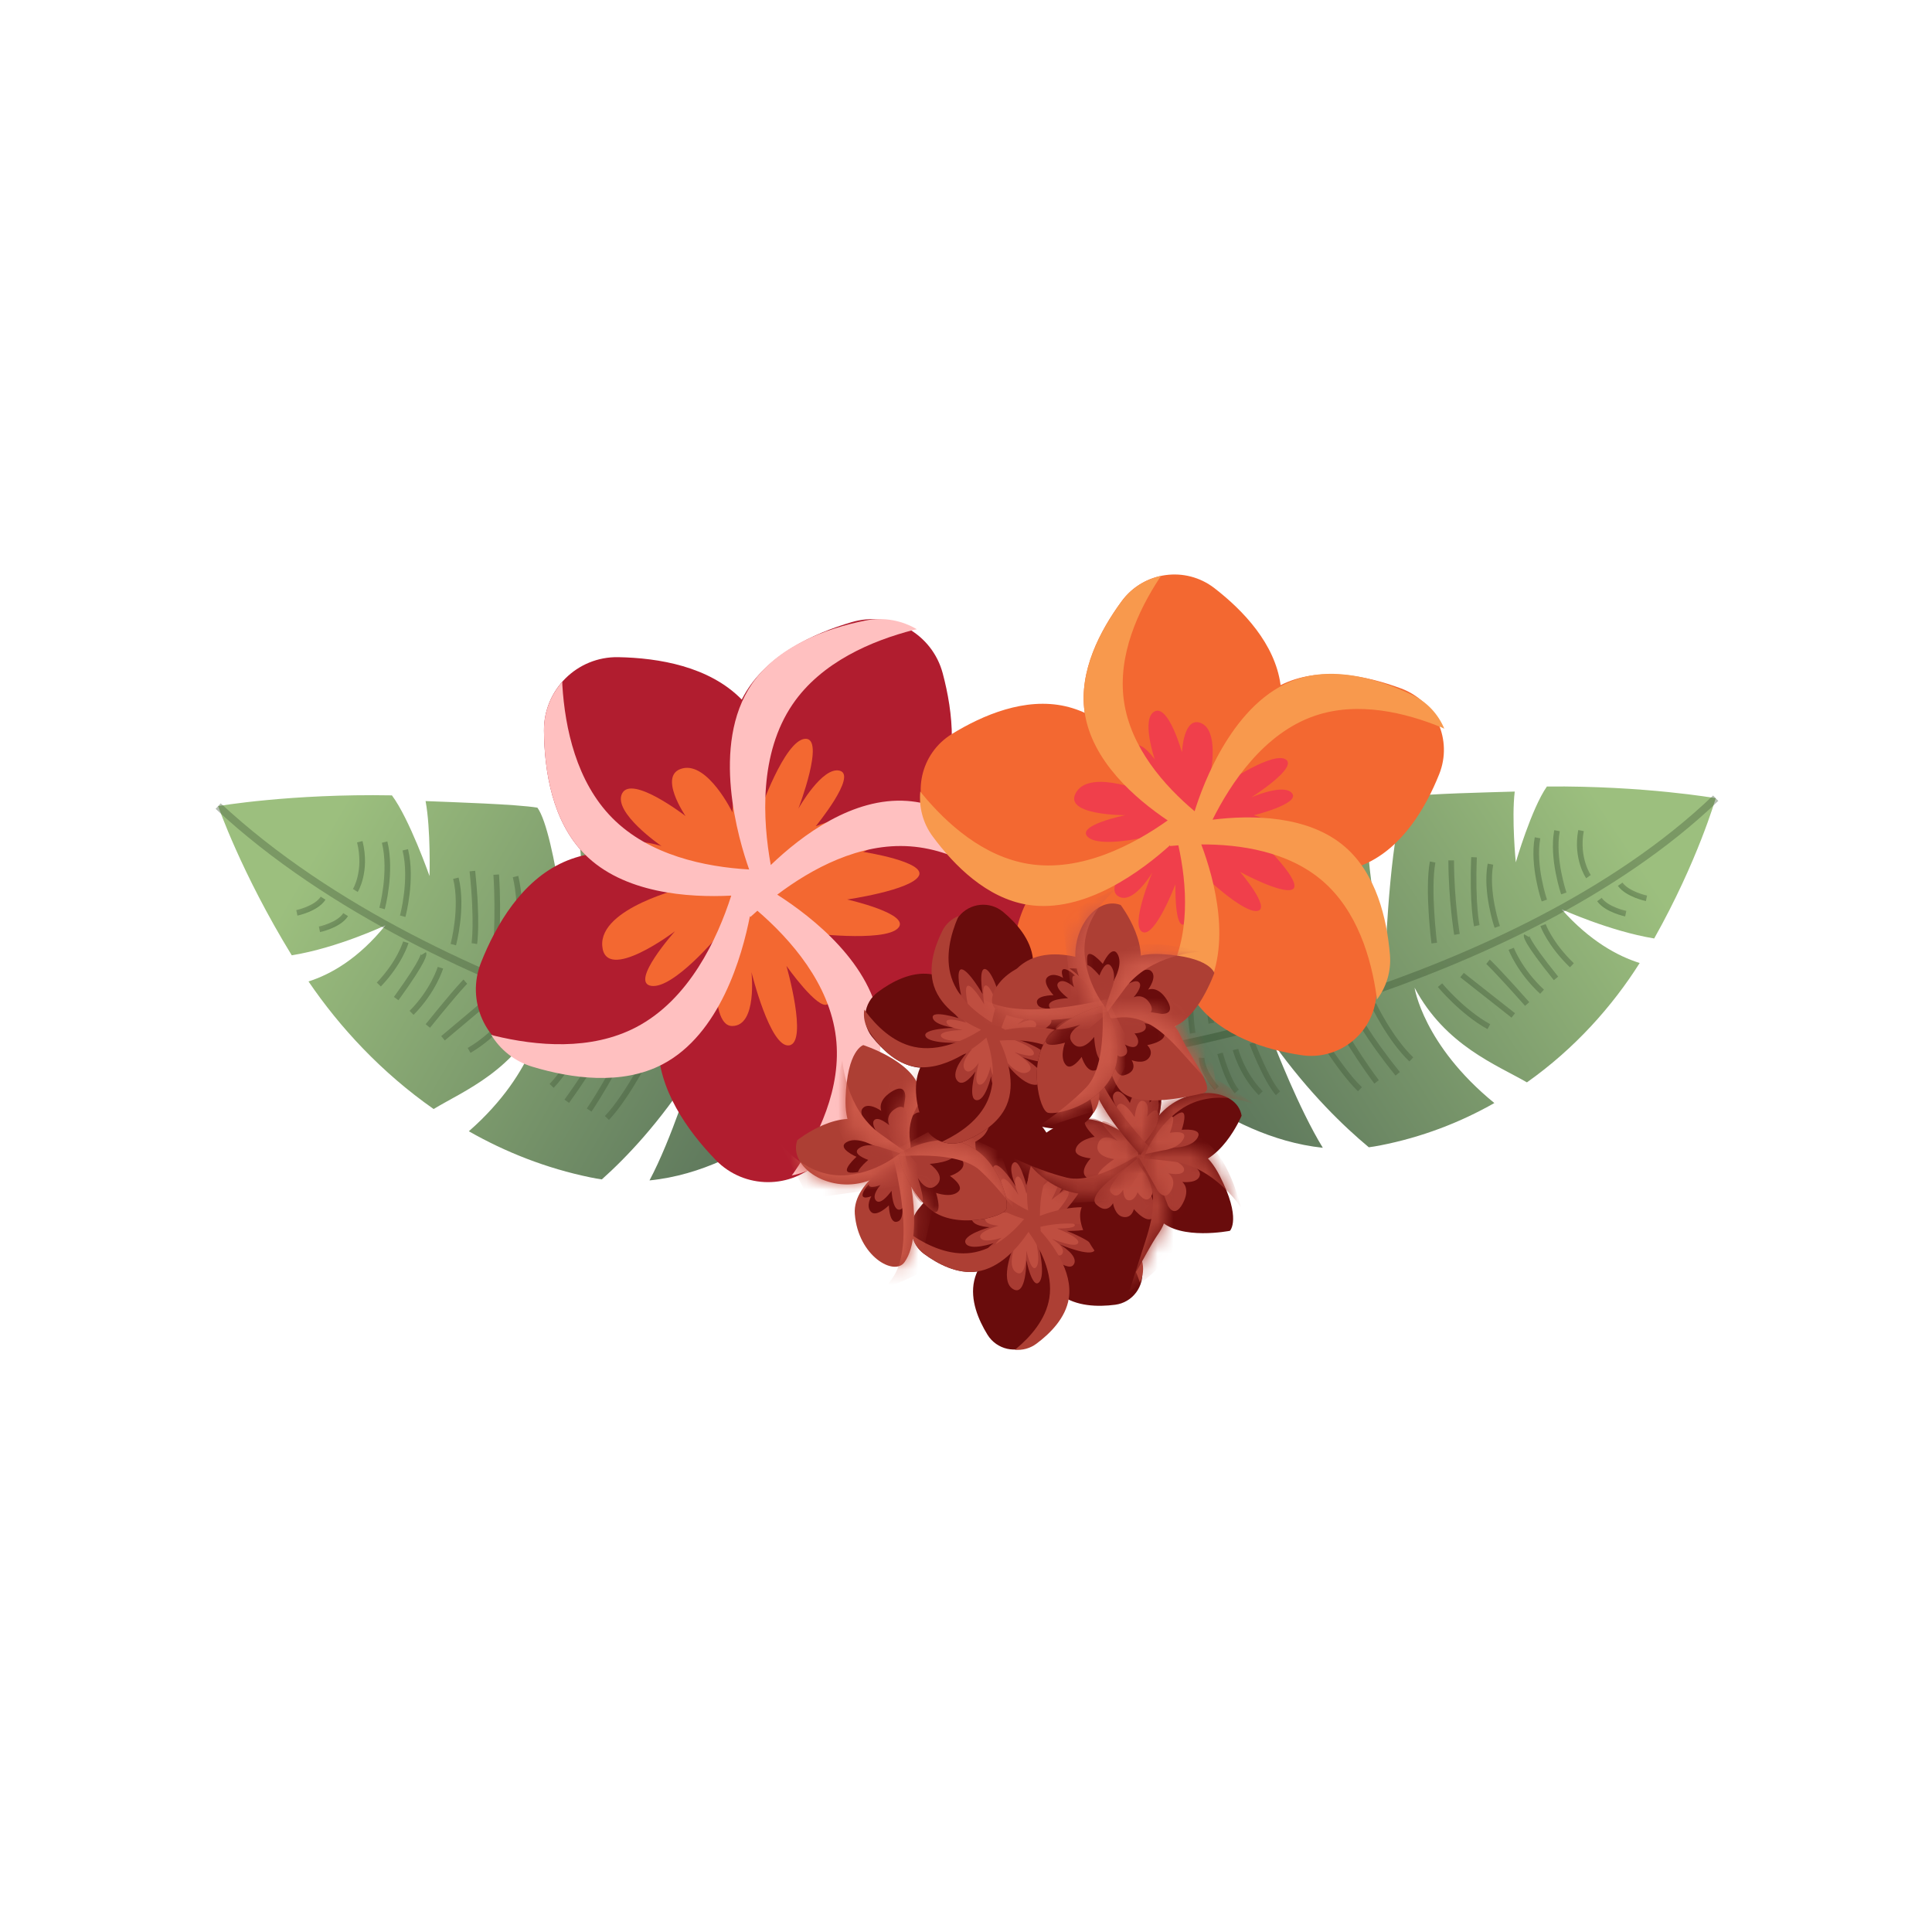 <svg width="121" height="121" viewBox="0 0 121 121" fill="none" xmlns="http://www.w3.org/2000/svg">
<path d="M78.928 62.532C78.984 62.637 79.047 62.733 79.117 62.821C79.154 62.874 79.176 62.902 79.176 62.902C79.154 62.878 79.137 62.847 79.117 62.821C79.073 62.76 79.008 62.664 78.928 62.532C77.883 60.592 79.158 55.996 80.207 52.95C82.003 51.938 84.03 50.986 86.029 50.38C84.944 53.051 86.781 59.54 86.781 59.54C86.781 59.54 87.118 51.361 88.12 49.9C89.377 49.707 93.18 49.627 94.867 49.575C94.662 51.256 94.933 54.007 94.933 54.007C94.933 54.007 95.915 50.639 96.882 49.257C103 49.206 107.453 49.991 107.453 49.991C107.453 49.991 106.332 53.92 103.601 58.776C100.794 58.314 97.803 56.948 97.803 56.948C99.571 58.934 101.308 59.877 102.692 60.313C100.995 63.003 98.635 65.666 95.631 67.788C93.743 66.693 90.512 65.477 88.594 61.858C88.594 61.858 89.128 65.44 93.59 69.083C91.461 70.292 89.064 71.228 86.402 71.744C86.177 71.788 85.952 71.823 85.728 71.853C84.174 70.561 81.994 68.465 79.799 65.417C79.799 65.417 81.34 69.429 82.847 71.885C76.461 71.21 71.486 65.886 71.486 65.886C71.486 65.886 73.222 58.394 74.541 56.969C75.102 56.363 76.467 55.277 78.255 54.127C76.955 58.615 78.33 61.547 78.928 62.532Z" fill="url(#paint0_linear_1036_56157)"/>
<path d="M71.486 65.886C71.486 65.886 94.712 62.192 107.453 49.991" stroke="url(#paint1_linear_1036_56157)" stroke-opacity="0.4" stroke-width="0.469" stroke-miterlimit="10"/>
<path d="M92.493 57.977C92.493 57.977 92.198 56.668 92.319 53.689" stroke="url(#paint2_linear_1036_56157)" stroke-opacity="0.4" stroke-width="0.352" stroke-miterlimit="10"/>
<path d="M91.249 58.52C91.249 58.52 90.893 56.38 90.888 53.885" stroke="url(#paint3_linear_1036_56157)" stroke-opacity="0.4" stroke-width="0.352" stroke-miterlimit="10"/>
<path d="M89.826 59.065C89.826 59.065 89.402 55.744 89.725 53.988" stroke="url(#paint4_linear_1036_56157)" stroke-opacity="0.4" stroke-width="0.352" stroke-miterlimit="10"/>
<path d="M93.773 58.051C93.773 58.051 93.022 55.877 93.346 54.121" stroke="url(#paint5_linear_1036_56157)" stroke-opacity="0.4" stroke-width="0.352" stroke-miterlimit="10"/>
<path d="M96.722 56.401C96.722 56.401 95.972 54.227 96.295 52.471" stroke="url(#paint6_linear_1036_56157)" stroke-opacity="0.4" stroke-width="0.352" stroke-miterlimit="10"/>
<path d="M97.942 55.955C97.942 55.955 97.191 53.781 97.515 52.025" stroke="url(#paint7_linear_1036_56157)" stroke-opacity="0.4" stroke-width="0.352" stroke-miterlimit="10"/>
<path d="M99.486 54.904C99.486 54.904 98.694 53.774 99.018 52.018" stroke="url(#paint8_linear_1036_56157)" stroke-opacity="0.4" stroke-width="0.352" stroke-miterlimit="10"/>
<path d="M101.819 57.222C101.819 57.222 100.627 56.972 100.171 56.339" stroke="url(#paint9_linear_1036_56157)" stroke-opacity="0.4" stroke-width="0.352" stroke-miterlimit="10"/>
<path d="M103.119 56.261C103.119 56.261 101.927 56.011 101.471 55.378" stroke="url(#paint10_linear_1036_56157)" stroke-opacity="0.4" stroke-width="0.352" stroke-miterlimit="10"/>
<path d="M83.636 61.587C83.636 61.587 83.341 60.278 83.462 57.3" stroke="url(#paint11_linear_1036_56157)" stroke-opacity="0.4" stroke-width="0.352" stroke-miterlimit="10"/>
<path d="M82.392 62.13C82.392 62.13 82.036 59.99 82.031 57.495" stroke="url(#paint12_linear_1036_56157)" stroke-opacity="0.4" stroke-width="0.352" stroke-miterlimit="10"/>
<path d="M80.969 62.675C80.969 62.675 80.545 59.354 80.868 57.599" stroke="url(#paint13_linear_1036_56157)" stroke-opacity="0.4" stroke-width="0.352" stroke-miterlimit="10"/>
<path d="M79.802 63.302C79.802 63.302 79.377 59.981 79.701 58.225" stroke="url(#paint14_linear_1036_56157)" stroke-opacity="0.4" stroke-width="0.352" stroke-miterlimit="10"/>
<path d="M77.455 63.874C77.455 63.874 76.518 60.884 76.842 59.128" stroke="url(#paint15_linear_1036_56157)" stroke-opacity="0.4" stroke-width="0.352" stroke-miterlimit="10"/>
<path d="M75.864 64.085C75.864 64.085 75.53 62.016 75.854 60.26" stroke="url(#paint16_linear_1036_56157)" stroke-opacity="0.4" stroke-width="0.352" stroke-miterlimit="10"/>
<path d="M74.698 64.711C74.698 64.711 74.364 62.642 74.688 60.887" stroke="url(#paint17_linear_1036_56157)" stroke-opacity="0.4" stroke-width="0.352" stroke-miterlimit="10"/>
<path d="M73.483 65.041C73.483 65.041 73.197 63.269 73.521 61.513" stroke="url(#paint18_linear_1036_56157)" stroke-opacity="0.4" stroke-width="0.352" stroke-miterlimit="10"/>
<path d="M84.916 61.661C84.916 61.661 84.491 58.34 84.815 56.584" stroke="url(#paint19_linear_1036_56157)" stroke-opacity="0.4" stroke-width="0.352" stroke-miterlimit="10"/>
<path d="M78.42 65.321C78.42 65.321 79.291 67.631 80.039 68.471" stroke="url(#paint20_linear_1036_56157)" stroke-opacity="0.4" stroke-width="0.352" stroke-miterlimit="10"/>
<path d="M77.382 65.729C77.382 65.729 77.744 67.225 78.958 68.467" stroke="url(#paint21_linear_1036_56157)" stroke-opacity="0.4" stroke-width="0.352" stroke-miterlimit="10"/>
<path d="M76.411 65.97C76.411 65.97 76.884 67.711 77.459 68.358" stroke="url(#paint22_linear_1036_56157)" stroke-opacity="0.4" stroke-width="0.352" stroke-miterlimit="10"/>
<path d="M75.258 66.249C75.258 66.249 75.226 67.06 76.205 68.159" stroke="url(#paint23_linear_1036_56157)" stroke-opacity="0.4" stroke-width="0.352" stroke-miterlimit="10"/>
<path d="M84.994 63.568C84.994 63.568 85.568 64.806 87.538 67.251" stroke="url(#paint24_linear_1036_56157)" stroke-opacity="0.4" stroke-width="0.352" stroke-miterlimit="10"/>
<path d="M83.609 63.697C83.609 63.697 84.653 65.662 86.214 67.759" stroke="url(#paint25_linear_1036_56157)" stroke-opacity="0.4" stroke-width="0.352" stroke-miterlimit="10"/>
<path d="M82.072 63.908C82.072 63.908 83.799 66.896 85.172 68.218" stroke="url(#paint26_linear_1036_56157)" stroke-opacity="0.4" stroke-width="0.352" stroke-miterlimit="10"/>
<path d="M86.022 62.905C86.022 62.905 87.017 65.029 88.39 66.351" stroke="url(#paint27_linear_1036_56157)" stroke-opacity="0.4" stroke-width="0.352" stroke-miterlimit="10"/>
<path d="M93.193 60.235C93.193 60.235 93.557 60.528 95.646 62.879" stroke="url(#paint28_linear_1036_56157)" stroke-opacity="0.4" stroke-width="0.352" stroke-miterlimit="10"/>
<path d="M91.567 61.069C91.567 61.069 92.704 61.97 94.776 63.597" stroke="url(#paint29_linear_1036_56157)" stroke-opacity="0.4" stroke-width="0.352" stroke-miterlimit="10"/>
<path d="M90.187 61.7C90.187 61.7 91.575 63.381 93.246 64.299" stroke="url(#paint30_linear_1036_56157)" stroke-opacity="0.4" stroke-width="0.352" stroke-miterlimit="10"/>
<path d="M94.644 59.423C94.644 59.423 95.176 60.817 96.578 62.11" stroke="url(#paint31_linear_1036_56157)" stroke-opacity="0.4" stroke-width="0.352" stroke-miterlimit="10"/>
<path d="M95.611 58.601C95.611 58.601 95.48 58.833 97.452 61.276" stroke="url(#paint32_linear_1036_56157)" stroke-opacity="0.4" stroke-width="0.352" stroke-miterlimit="10"/>
<path d="M96.639 57.937C96.639 57.937 97.072 59.134 98.446 60.455" stroke="url(#paint33_linear_1036_56157)" stroke-opacity="0.4" stroke-width="0.352" stroke-miterlimit="10"/>
<path d="M44.066 64.058C44.016 64.168 43.958 64.27 43.892 64.362C43.857 64.418 43.836 64.447 43.836 64.447C43.856 64.422 43.872 64.39 43.892 64.362C43.932 64.298 43.993 64.197 44.066 64.058C45.009 62.013 43.363 57.131 42.061 53.894C40.131 52.803 37.966 51.775 35.855 51.113C37.167 53.953 35.728 60.809 35.728 60.809C35.728 60.809 34.798 52.141 33.657 50.583C32.343 50.366 28.403 50.242 26.654 50.171C26.985 51.953 26.901 54.866 26.901 54.866C26.901 54.866 25.645 51.287 24.546 49.813C18.213 49.699 13.663 50.485 13.663 50.485C13.663 50.485 15.102 54.658 18.272 59.83C21.143 59.369 24.141 57.952 24.141 57.952C22.453 60.039 20.723 61.02 19.322 61.468C21.27 64.335 23.901 67.18 27.159 69.458C29.034 68.317 32.291 67.061 34.018 63.247C34.018 63.247 33.72 67.036 29.363 70.851C31.652 72.153 34.198 73.168 36.989 73.742C37.225 73.791 37.461 73.83 37.694 73.864C39.21 72.511 41.316 70.313 43.37 67.106C43.37 67.106 42.061 71.34 40.678 73.928C47.236 73.276 52.004 67.686 52.004 67.686C52.004 67.686 49.675 59.732 48.209 58.209C47.586 57.561 46.096 56.396 44.164 55.16C45.829 59.928 44.614 63.02 44.066 64.058Z" fill="url(#paint34_linear_1036_56157)"/>
<path d="M52.004 67.686C52.004 67.686 27.713 63.539 13.663 50.485" stroke="url(#paint35_linear_1036_56157)" stroke-opacity="0.4" stroke-width="0.469" stroke-miterlimit="10"/>
<path d="M29.708 59.096C29.708 59.096 29.919 57.712 29.583 54.555" stroke="url(#paint36_linear_1036_56157)" stroke-opacity="0.4" stroke-width="0.352" stroke-miterlimit="10"/>
<path d="M31.034 59.684C31.034 59.684 31.249 57.42 31.077 54.777" stroke="url(#paint37_linear_1036_56157)" stroke-opacity="0.4" stroke-width="0.352" stroke-miterlimit="10"/>
<path d="M32.544 60.276C32.544 60.276 32.747 56.761 32.287 54.898" stroke="url(#paint38_linear_1036_56157)" stroke-opacity="0.4" stroke-width="0.352" stroke-miterlimit="10"/>
<path d="M28.389 59.161C28.389 59.161 29.011 56.866 28.551 55.002" stroke="url(#paint39_linear_1036_56157)" stroke-opacity="0.4" stroke-width="0.352" stroke-miterlimit="10"/>
<path d="M25.22 57.383C25.22 57.383 25.842 55.087 25.382 53.224" stroke="url(#paint40_linear_1036_56157)" stroke-opacity="0.4" stroke-width="0.352" stroke-miterlimit="10"/>
<path d="M23.927 56.899C23.927 56.899 24.549 54.603 24.088 52.74" stroke="url(#paint41_linear_1036_56157)" stroke-opacity="0.4" stroke-width="0.352" stroke-miterlimit="10"/>
<path d="M22.254 55.77C22.254 55.77 22.993 54.581 22.533 52.717" stroke="url(#paint42_linear_1036_56157)" stroke-opacity="0.4" stroke-width="0.352" stroke-miterlimit="10"/>
<path d="M20.006 58.202C20.006 58.202 21.221 57.95 21.648 57.283" stroke="url(#paint43_linear_1036_56157)" stroke-opacity="0.4" stroke-width="0.352" stroke-miterlimit="10"/>
<path d="M18.592 57.171C18.592 57.171 19.808 56.918 20.235 56.252" stroke="url(#paint44_linear_1036_56157)" stroke-opacity="0.4" stroke-width="0.352" stroke-miterlimit="10"/>
<path d="M39.128 63.01C39.128 63.01 39.34 61.626 39.004 58.469" stroke="url(#paint45_linear_1036_56157)" stroke-opacity="0.4" stroke-width="0.352" stroke-miterlimit="10"/>
<path d="M40.454 63.597C40.454 63.597 40.67 61.334 40.497 58.69" stroke="url(#paint46_linear_1036_56157)" stroke-opacity="0.4" stroke-width="0.352" stroke-miterlimit="10"/>
<path d="M41.965 64.189C41.965 64.189 42.167 60.675 41.708 58.812" stroke="url(#paint47_linear_1036_56157)" stroke-opacity="0.4" stroke-width="0.352" stroke-miterlimit="10"/>
<path d="M43.217 64.865C43.217 64.865 43.419 61.351 42.959 59.488" stroke="url(#paint48_linear_1036_56157)" stroke-opacity="0.4" stroke-width="0.352" stroke-miterlimit="10"/>
<path d="M45.685 65.495C45.685 65.495 46.443 62.337 45.983 60.473" stroke="url(#paint49_linear_1036_56157)" stroke-opacity="0.4" stroke-width="0.352" stroke-miterlimit="10"/>
<path d="M47.346 65.734C47.346 65.734 47.545 63.545 47.085 61.682" stroke="url(#paint50_linear_1036_56157)" stroke-opacity="0.4" stroke-width="0.352" stroke-miterlimit="10"/>
<path d="M48.598 66.409C48.598 66.409 48.796 64.221 48.336 62.358" stroke="url(#paint51_linear_1036_56157)" stroke-opacity="0.4" stroke-width="0.352" stroke-miterlimit="10"/>
<path d="M49.878 66.771C49.878 66.771 50.048 64.896 49.588 63.033" stroke="url(#paint52_linear_1036_56157)" stroke-opacity="0.4" stroke-width="0.352" stroke-miterlimit="10"/>
<path d="M37.809 63.075C37.809 63.075 38.012 59.56 37.552 57.697" stroke="url(#paint53_linear_1036_56157)" stroke-opacity="0.4" stroke-width="0.352" stroke-miterlimit="10"/>
<path d="M44.79 67.018C44.79 67.018 44.053 69.456 43.339 70.339" stroke="url(#paint54_linear_1036_56157)" stroke-opacity="0.4" stroke-width="0.352" stroke-miterlimit="10"/>
<path d="M45.892 67.461C45.892 67.461 45.625 69.042 44.458 70.345" stroke="url(#paint55_linear_1036_56157)" stroke-opacity="0.4" stroke-width="0.352" stroke-miterlimit="10"/>
<path d="M46.915 67.726C46.915 67.726 46.55 69.566 46 70.245" stroke="url(#paint56_linear_1036_56157)" stroke-opacity="0.4" stroke-width="0.352" stroke-miterlimit="10"/>
<path d="M48.127 68.032C48.127 68.032 48.218 68.892 47.284 70.047" stroke="url(#paint57_linear_1036_56157)" stroke-opacity="0.4" stroke-width="0.352" stroke-miterlimit="10"/>
<path d="M37.863 65.095C37.863 65.095 37.358 66.4 35.494 68.97" stroke="url(#paint58_linear_1036_56157)" stroke-opacity="0.4" stroke-width="0.352" stroke-miterlimit="10"/>
<path d="M39.306 65.246C39.306 65.246 38.366 67.316 36.899 69.522" stroke="url(#paint59_linear_1036_56157)" stroke-opacity="0.4" stroke-width="0.352" stroke-miterlimit="10"/>
<path d="M40.911 65.485C40.911 65.485 39.337 68.633 38.01 70.019" stroke="url(#paint60_linear_1036_56157)" stroke-opacity="0.4" stroke-width="0.352" stroke-miterlimit="10"/>
<path d="M36.753 64.382C36.753 64.382 35.875 66.622 34.548 68.009" stroke="url(#paint61_linear_1036_56157)" stroke-opacity="0.4" stroke-width="0.352" stroke-miterlimit="10"/>
<path d="M29.145 61.481C29.145 61.481 28.789 61.788 26.794 64.257" stroke="url(#paint62_linear_1036_56157)" stroke-opacity="0.4" stroke-width="0.352" stroke-miterlimit="10"/>
<path d="M30.886 62.381C30.886 62.381 29.774 63.324 27.745 65.026" stroke="url(#paint63_linear_1036_56157)" stroke-opacity="0.4" stroke-width="0.352" stroke-miterlimit="10"/>
<path d="M32.358 63.063C32.358 63.063 31.042 64.83 29.378 65.786" stroke="url(#paint64_linear_1036_56157)" stroke-opacity="0.4" stroke-width="0.352" stroke-miterlimit="10"/>
<path d="M27.585 60.607C27.585 60.607 27.134 62.078 25.776 63.433" stroke="url(#paint65_linear_1036_56157)" stroke-opacity="0.4" stroke-width="0.352" stroke-miterlimit="10"/>
<path d="M26.526 59.726C26.526 59.726 26.678 59.972 24.812 62.541" stroke="url(#paint66_linear_1036_56157)" stroke-opacity="0.4" stroke-width="0.352" stroke-miterlimit="10"/>
<path d="M25.416 59.012C25.416 59.012 25.053 60.276 23.725 61.661" stroke="url(#paint67_linear_1036_56157)" stroke-opacity="0.4" stroke-width="0.352" stroke-miterlimit="10"/>
<path d="M46.425 43.782C50.326 47.722 48.583 55.773 48.583 55.773C48.583 55.773 40.516 57.434 36.615 53.494C34.596 51.454 34.089 48.313 34.069 45.757C34.049 43.191 36.148 41.113 38.715 41.158C41.27 41.204 44.406 41.742 46.425 43.782Z" fill="#B11D2F"/>
<path d="M58.639 50.299C55.923 55.134 47.703 55.672 47.703 55.672C47.703 55.672 43.887 48.372 46.603 43.538C48.009 41.035 50.89 39.684 53.342 38.963C55.803 38.239 58.378 39.685 59.041 42.165C59.7 44.634 60.045 47.797 58.639 50.299Z" fill="#B11D2F"/>
<path d="M55.056 65.093C49.73 63.551 47.332 55.671 47.332 55.671C47.332 55.671 53.569 50.291 58.895 51.833C61.652 52.631 63.625 55.127 64.886 57.351C66.153 59.582 65.331 62.419 63.068 63.63C60.815 64.834 57.813 65.891 55.056 65.093Z" fill="#B11D2F"/>
<path d="M41.215 65.349C41.233 59.803 48.15 55.331 48.15 55.331C48.15 55.331 55.037 59.848 55.02 65.393C55.01 68.263 53.152 70.846 51.362 72.67C49.564 74.502 46.611 74.492 44.825 72.649C43.047 70.814 41.206 68.218 41.215 65.349Z" fill="#B11D2F"/>
<path d="M35.301 53.991C40.364 51.73 47.283 56.2 47.283 56.2C47.283 56.2 45.993 64.336 40.93 66.596C38.309 67.766 35.191 67.133 32.792 66.249C30.384 65.362 29.18 62.666 30.127 60.281C31.07 57.905 32.681 55.161 35.301 53.991Z" fill="#B11D2F"/>
<path d="M44.986 58.581C44.986 58.581 42.183 61.951 40.791 61.745C39.399 61.538 42.276 58.323 42.276 58.323C42.276 58.323 37.906 61.63 37.719 59.242C37.532 56.852 42.868 55.589 42.868 55.589C42.868 55.589 40.126 55.473 39.438 53.778C38.75 52.082 41.432 52.991 41.432 52.991C41.432 52.991 38.358 50.886 38.961 49.695C39.564 48.504 42.934 51.108 42.934 51.108C42.934 51.108 41.156 48.512 42.75 48.122C44.344 47.732 45.87 50.874 45.87 50.874C45.87 50.874 46.037 47.442 46.834 47.248C47.631 47.052 47.562 50.883 47.562 50.883C47.562 50.883 49.127 46.363 50.421 46.271C51.715 46.178 50.001 50.647 50.001 50.647C50.001 50.647 51.507 47.967 52.6 48.271C53.693 48.576 51.09 51.746 51.09 51.746C51.09 51.746 56.274 49.783 56.766 50.88C57.258 51.976 54.067 53.353 54.067 53.353C54.067 53.353 58.044 53.971 57.542 54.863C57.04 55.757 53.057 56.334 53.057 56.334C53.057 56.334 57.132 57.25 56.232 58.141C55.332 59.032 50.502 58.42 50.502 58.42C50.502 58.42 52.429 62.5 51.83 62.894C51.231 63.29 49.255 60.494 49.255 60.494C49.255 60.494 50.624 65.277 49.429 65.47C48.234 65.663 47.064 60.88 47.064 60.88C47.064 60.88 47.445 64.266 45.853 64.258C44.261 64.25 44.986 58.581 44.986 58.581Z" fill="#F36831"/>
<path d="M49.646 44.102C51.448 41.463 54.601 40.126 57.224 39.451C57.291 39.433 57.357 39.424 57.424 39.41C56.489 38.858 55.356 38.631 54.205 38.863C51.7 39.367 48.712 40.462 47.093 42.832C44.474 46.666 46.267 52.62 46.919 54.455C44.172 54.296 40.674 53.581 38.346 51.229C36.098 48.958 35.385 45.609 35.219 42.906C35.215 42.837 35.218 42.77 35.217 42.702C34.497 43.515 34.06 44.583 34.069 45.757C34.088 48.313 34.595 51.454 36.614 53.494C39.044 55.948 43.092 56.229 45.798 56.092C44.926 58.803 43.164 62.602 39.832 64.339C36.999 65.816 33.589 65.508 30.957 64.867C30.89 64.85 30.827 64.827 30.761 64.808C31.326 65.736 32.217 66.47 33.341 66.808C35.789 67.545 38.939 67.989 41.485 66.662C45.096 64.78 46.483 59.861 46.966 57.379C46.977 57.396 46.986 57.411 46.998 57.428C47.135 57.302 47.282 57.171 47.435 57.038C49.537 58.85 51.952 61.609 52.354 64.966C52.734 68.138 51.24 71.22 49.711 73.454C49.672 73.511 49.628 73.562 49.587 73.617C50.654 73.417 51.656 72.843 52.37 71.911C53.924 69.881 55.452 67.091 55.111 64.241C54.649 60.387 50.892 57.448 48.679 56.031C50.836 54.403 53.829 52.778 57.005 53.007C60.192 53.236 62.934 55.288 64.838 57.214C64.887 57.264 64.928 57.316 64.974 57.367C64.98 56.281 64.607 55.188 63.827 54.31C62.13 52.399 59.681 50.369 56.818 50.162C53.417 49.917 50.227 52.303 48.273 54.177C47.764 51.376 47.529 47.201 49.646 44.102Z" fill="#FFC0C0"/>
<path d="M80.198 42.87C80.885 47.799 75.306 52.65 75.306 52.65C75.306 52.65 68.613 49.508 67.926 44.579C67.571 42.028 68.894 39.497 70.254 37.649C71.62 35.794 74.245 35.428 76.065 36.84C77.879 38.245 79.843 40.318 80.198 42.87Z" fill="#F36831"/>
<path d="M85.476 54.119C80.925 56.134 74.727 52.103 74.727 52.103C74.727 52.103 75.907 44.805 80.458 42.789C82.813 41.746 85.609 42.323 87.76 43.122C89.92 43.925 90.993 46.349 90.136 48.487C89.283 50.617 87.831 53.076 85.476 54.119Z" fill="#F36831"/>
<path d="M74.95 62.829C71.95 58.858 74.46 51.904 74.46 51.904C74.46 51.904 81.836 51.389 84.836 55.359C86.389 57.415 86.465 60.27 86.177 62.546C85.889 64.831 83.774 66.429 81.496 66.083C79.228 65.738 76.503 64.885 74.95 62.829Z" fill="#F36831"/>
<path d="M64.863 55.573C67.855 51.596 75.232 52.099 75.232 52.099C75.232 52.099 77.755 59.048 74.762 63.024C73.213 65.083 70.489 65.941 68.222 66.29C65.945 66.641 63.827 65.047 63.534 62.762C63.242 60.487 63.313 57.632 64.863 55.573Z" fill="#F36831"/>
<path d="M66.715 44.23C71.57 45.326 74.141 52.258 74.141 52.258C74.141 52.258 68.841 57.413 63.986 56.316C61.474 55.749 59.572 53.618 58.323 51.695C57.068 49.763 57.652 47.177 59.615 45.971C61.57 44.77 64.202 43.663 66.715 44.23Z" fill="#F36831"/>
<path d="M71.957 52.391C71.957 52.391 68.841 53.136 68.117 52.406C67.392 51.677 70.483 51.054 70.483 51.054C70.483 51.054 66.478 51.078 67.415 49.597C68.35 48.117 72.026 49.713 72.026 49.713C72.026 49.713 70.472 48.444 70.811 47.151C71.15 45.858 72.322 47.564 72.322 47.564C72.322 47.564 71.444 44.986 72.318 44.553C73.192 44.12 74.025 47.119 74.025 47.119C74.025 47.119 74.121 44.821 75.225 45.29C76.329 45.76 75.847 48.267 75.847 48.267C75.847 48.267 77.447 46.331 77.998 46.565C78.55 46.8 76.834 49.012 76.834 49.012C76.834 49.012 79.727 47.051 80.525 47.563C81.324 48.075 78.364 49.941 78.364 49.941C78.364 49.941 80.418 49.032 80.925 49.688C81.432 50.344 78.52 51.061 78.52 51.061C78.52 51.061 82.414 52.18 82.222 53.038C82.03 53.895 79.559 53.305 79.559 53.305C79.559 53.305 81.618 55.407 80.933 55.709C80.249 56.013 77.665 54.607 77.665 54.607C77.665 54.607 79.649 56.927 78.732 57.054C77.815 57.181 75.256 54.711 75.256 54.711C75.256 54.711 74.598 57.941 74.075 57.911C73.552 57.88 73.618 55.378 73.618 55.378C73.618 55.378 72.327 58.777 71.543 58.367C70.759 57.957 72.167 54.646 72.167 54.646C72.167 54.646 70.909 56.794 69.98 56.093C69.052 55.392 71.957 52.391 71.957 52.391Z" fill="#F03F4B"/>
<path d="M82.343 44.831C85.056 43.902 88.041 44.636 90.29 45.56C90.347 45.584 90.4 45.612 90.456 45.638C90.08 44.739 89.388 43.968 88.436 43.516C86.364 42.531 83.628 41.712 81.19 42.547C77.247 43.895 75.335 49.138 74.818 50.808C72.929 49.218 70.798 46.824 70.388 43.881C69.993 41.041 71.28 38.25 72.614 36.218C72.649 36.166 72.687 36.12 72.723 36.07C71.768 36.267 70.879 36.801 70.254 37.649C68.895 39.497 67.571 42.028 67.927 44.579C68.355 47.65 71.113 50.026 73.132 51.382C71.049 52.863 67.741 54.648 64.412 54.105C61.581 53.644 59.295 51.589 57.748 49.715C57.708 49.667 57.675 49.616 57.638 49.567C57.545 50.538 57.791 51.544 58.418 52.391C59.782 54.236 61.808 56.249 64.351 56.663C67.958 57.251 71.599 54.46 73.28 52.936C73.279 52.953 73.278 52.969 73.277 52.987C73.444 52.971 73.619 52.956 73.8 52.943C74.338 55.375 74.591 58.656 73.076 61.285C71.644 63.77 68.914 65.182 66.614 65.967C66.555 65.987 66.496 66 66.437 66.017C67.312 66.448 68.341 66.573 69.355 66.286C71.563 65.663 74.161 64.478 75.448 62.246C77.187 59.227 76.066 55.095 75.236 52.886C77.662 52.876 80.687 53.316 82.848 55.188C85.015 57.066 85.883 60.014 86.217 62.422C86.225 62.484 86.227 62.544 86.233 62.605C86.821 61.828 87.139 60.841 87.051 59.791C86.858 57.505 86.189 54.729 84.242 53.042C81.928 51.038 78.353 51.039 75.94 51.336C77.081 49.049 79.155 45.921 82.343 44.831Z" fill="#F8994D"/>
<path d="M60.356 73.79C62.703 73.46 65.018 76.115 65.018 76.115C65.018 76.115 63.526 79.305 61.178 79.635C59.963 79.806 58.756 79.177 57.876 78.531C56.991 77.881 56.815 76.631 57.486 75.763C58.155 74.898 59.141 73.961 60.356 73.79Z" fill="#690C0C"/>
<path d="M65.711 71.27C66.674 73.436 64.758 76.39 64.758 76.39C64.758 76.39 61.281 75.833 60.318 73.667C59.819 72.546 60.092 71.213 60.472 70.188C60.853 69.159 62.007 68.646 63.026 69.053C64.04 69.458 65.213 70.148 65.711 71.27Z" fill="#690C0C"/>
<path d="M69.867 76.278C67.977 77.709 64.663 76.518 64.663 76.518C64.663 76.518 64.413 73.005 66.302 71.573C67.281 70.832 68.641 70.794 69.725 70.93C70.814 71.066 71.576 72.073 71.412 73.158C71.25 74.238 70.845 75.537 69.867 76.278Z" fill="#690C0C"/>
<path d="M66.417 81.088C64.521 79.665 64.756 76.151 64.756 76.151C64.756 76.151 68.064 74.944 69.96 76.368C70.942 77.104 71.352 78.401 71.52 79.481C71.689 80.565 70.93 81.575 69.842 81.716C68.758 81.856 67.398 81.824 66.417 81.088Z" fill="#690C0C"/>
<path d="M61.013 80.212C61.532 77.899 64.832 76.67 64.832 76.67C64.832 76.67 67.291 79.191 66.772 81.504C66.503 82.702 65.489 83.609 64.573 84.205C63.654 84.804 62.422 84.527 61.846 83.593C61.273 82.663 60.744 81.41 61.013 80.212Z" fill="#690C0C"/>
<path d="M65.061 78.066C65.061 78.066 65.5 79.888 65.073 80.312C64.647 80.737 64.28 78.929 64.28 78.929C64.28 78.929 64.297 81.272 63.431 80.725C62.563 80.179 63.494 78.027 63.494 78.027C63.494 78.027 62.754 78.937 61.997 78.74C61.24 78.542 62.237 77.855 62.237 77.855C62.237 77.855 60.73 78.371 60.475 77.86C60.221 77.349 61.975 76.859 61.975 76.859C61.975 76.859 60.631 76.805 60.905 76.159C61.178 75.513 62.645 75.793 62.645 75.793C62.645 75.793 61.511 74.859 61.648 74.536C61.785 74.213 63.081 75.215 63.081 75.215C63.081 75.215 61.931 73.524 62.23 73.056C62.529 72.589 63.623 74.319 63.623 74.319C63.623 74.319 63.09 73.118 63.473 72.821C63.856 72.524 64.278 74.227 64.278 74.227C64.278 74.227 64.93 71.948 65.432 72.06C65.933 72.171 65.59 73.617 65.59 73.617C65.59 73.617 66.818 72.411 66.996 72.812C67.174 73.212 66.353 74.725 66.353 74.725C66.353 74.725 67.709 73.562 67.784 74.098C67.86 74.634 66.416 76.134 66.416 76.134C66.416 76.134 68.306 76.516 68.289 76.822C68.271 77.128 66.808 77.091 66.808 77.091C66.808 77.091 68.797 77.844 68.558 78.303C68.318 78.762 66.38 77.941 66.38 77.941C66.38 77.941 67.638 78.675 67.228 79.219C66.819 79.763 65.061 78.066 65.061 78.066Z" fill="#A83B32"/>
<path d="M64.876 77.676C64.876 77.676 65.208 79.054 64.885 79.375C64.562 79.697 64.285 78.329 64.285 78.329C64.285 78.329 64.298 80.102 63.642 79.688C62.987 79.275 63.691 77.647 63.691 77.647C63.691 77.647 63.13 78.335 62.557 78.186C61.985 78.037 62.739 77.517 62.739 77.517C62.739 77.517 61.599 77.907 61.407 77.521C61.215 77.134 62.541 76.763 62.541 76.763C62.541 76.763 61.524 76.723 61.732 76.234C61.938 75.745 63.048 75.957 63.048 75.957C63.048 75.957 62.191 75.25 62.294 75.006C62.398 74.761 63.378 75.52 63.378 75.52C63.378 75.52 62.508 74.24 62.734 73.887C62.96 73.533 63.788 74.841 63.788 74.841C63.788 74.841 63.384 73.933 63.674 73.709C63.964 73.484 64.284 74.772 64.284 74.772C64.284 74.772 64.777 73.048 65.156 73.132C65.536 73.217 65.276 74.311 65.276 74.311C65.276 74.311 66.205 73.399 66.339 73.701C66.474 74.004 65.853 75.149 65.853 75.149C65.853 75.149 66.879 74.269 66.936 74.675C66.993 75.08 65.901 76.215 65.901 76.215C65.901 76.215 67.331 76.504 67.317 76.735C67.304 76.967 66.197 76.939 66.197 76.939C66.197 76.939 67.702 77.508 67.521 77.856C67.34 78.203 65.874 77.582 65.874 77.582C65.874 77.582 66.825 78.137 66.515 78.549C66.205 78.96 64.876 77.676 64.876 77.676Z" fill="#BF4E40"/>
<path d="M61.289 72.768C60.845 71.476 61.193 70.053 61.631 68.982C61.642 68.954 61.656 68.929 61.668 68.903C61.24 69.082 60.873 69.412 60.658 69.866C60.191 70.854 59.803 72.158 60.201 73.318C60.846 75.196 63.345 76.103 64.141 76.349C63.384 77.25 62.245 78.266 60.844 78.463C59.491 78.653 58.161 78.042 57.192 77.407C57.167 77.391 57.145 77.373 57.121 77.356C57.216 77.811 57.471 78.233 57.876 78.531C58.756 79.177 59.963 79.806 61.178 79.635C62.64 79.429 63.771 78.114 64.415 77.151C65.122 78.143 65.974 79.718 65.718 81.303C65.5 82.652 64.522 83.743 63.63 84.481C63.608 84.499 63.584 84.515 63.56 84.533C64.022 84.576 64.502 84.458 64.905 84.16C65.783 83.509 66.74 82.542 66.936 81.331C67.214 79.612 65.882 77.879 65.155 77.08C65.163 77.08 65.171 77.081 65.18 77.081C65.172 77.002 65.164 76.918 65.158 76.832C66.316 76.574 67.879 76.452 69.132 77.172C70.317 77.852 70.992 79.151 71.367 80.247C71.376 80.275 71.382 80.303 71.391 80.331C71.595 79.914 71.654 79.424 71.517 78.941C71.219 77.89 70.653 76.653 69.589 76.041C68.15 75.215 66.182 75.752 65.13 76.148C65.124 74.993 65.332 73.551 66.222 72.521C67.115 71.487 68.519 71.072 69.666 70.912C69.695 70.907 69.724 70.907 69.753 70.904C69.382 70.624 68.912 70.473 68.412 70.516C67.324 70.609 66.001 70.93 65.199 71.859C64.246 72.962 64.249 74.665 64.391 75.814C63.301 75.272 61.81 74.286 61.289 72.768Z" fill="#AD3F34"/>
<path d="M72.593 77.198C74.16 74.928 71.23 72.311 71.23 72.311C71.23 72.311 67.9 74.408 67.666 75.892C67.432 77.376 69.48 79.528 70.133 80.23C70.787 80.932 71.496 78.787 72.593 77.198Z" fill="#690C0C"/>
<path d="M77.761 69.875C77.463 68.101 74.238 67.852 72.537 69.916C70.835 71.98 71.23 72.311 71.23 72.311C71.23 72.311 71.803 72.739 74.101 72.956C76.4 73.174 77.761 69.875 77.761 69.875Z" fill="#690C0C"/>
<path d="M71.428 72.338C71.428 72.338 73.551 69.367 72.365 67.571C70.912 65.371 68.306 65.34 68.182 66.447C67.925 68.757 71.428 72.338 71.428 72.338Z" fill="#AD3F34"/>
<path d="M71.828 72.164C71.828 72.164 70.257 70.426 68.308 70.113C66.359 69.799 64.065 71.935 64.224 72.485C64.383 73.035 66.119 74.918 68.289 74.782C70.459 74.646 71.828 72.164 71.828 72.164Z" fill="#690C0C"/>
<path d="M71.23 72.311C73.102 71.835 74.988 70.908 76.384 73.626C77.779 76.344 77.029 77.085 77.029 77.085C77.029 77.085 73.932 77.698 72.666 76.432C71.4 75.166 71.23 72.311 71.23 72.311Z" fill="#690C0C"/>
<mask id="mask0_1036_56157" style="mask-type:luminance" maskUnits="userSpaceOnUse" x="71" y="71" width="7" height="7">
<path d="M71.23 72.311C73.102 71.835 74.988 70.908 76.384 73.626C77.779 76.344 77.029 77.085 77.029 77.085C77.029 77.085 73.932 77.698 72.666 76.432C71.4 75.166 71.23 72.311 71.23 72.311Z" fill="white"/>
</mask>
<g mask="url(#mask0_1036_56157)">
<path d="M73.784 72.623C73.784 72.623 75.231 73.021 75.147 73.585C75.063 74.148 74.042 74.026 74.042 74.026C74.042 74.026 74.597 74.416 74.067 75.388C73.536 76.361 73.145 75.495 73.145 75.495L72.118 72.826L73.784 72.623Z" fill="#A83B32"/>
<path d="M72.772 72.336C72.772 72.336 74.175 72.813 74.16 73.252C74.144 73.692 73.171 73.481 73.171 73.481C73.171 73.481 73.736 73.853 73.346 74.568C72.956 75.283 72.492 74.55 72.492 74.55L71.23 72.311L72.772 72.336Z" fill="#BF4E40"/>
<path d="M77.707 75.603C77.707 75.603 76.04 73.031 73.386 72.735C70.732 72.439 70.732 72.439 70.732 72.439C70.732 72.439 73.422 70.323 75.197 71.291C76.972 72.26 77.707 75.603 77.707 75.603Z" fill="#AD3F34"/>
</g>
<mask id="mask1_1036_56157" style="mask-type:luminance" maskUnits="userSpaceOnUse" x="67" y="72" width="7" height="9">
<path d="M72.593 77.198C74.16 74.928 71.23 72.311 71.23 72.311C71.23 72.311 67.9 74.408 67.666 75.892C67.432 77.376 69.48 79.528 70.133 80.23C70.787 80.932 71.496 78.787 72.593 77.198Z" fill="white"/>
</mask>
<g mask="url(#mask1_1036_56157)">
<path d="M71.029 72.779C71.029 72.779 72.651 75.396 72.303 76.124C71.954 76.852 71.013 75.726 71.013 75.726C71.013 75.726 70.891 76.305 70.355 76.218C69.82 76.129 69.707 75.354 69.707 75.354C69.707 75.354 69.345 76.108 68.649 75.423C67.953 74.737 71.029 72.779 71.029 72.779Z" fill="#A83B32"/>
<path d="M71.439 72.376C71.439 72.376 72.467 74.185 72.129 74.864C71.79 75.543 71.243 74.669 71.243 74.669C71.243 74.669 71.087 75.191 70.71 75.178C70.333 75.164 70.345 74.498 70.345 74.498C70.345 74.498 69.993 75.202 69.572 74.684C69.15 74.166 71.439 72.376 71.439 72.376Z" fill="#BF4E40"/>
<path d="M71.231 72.311C71.231 72.311 71.018 72.56 71.546 73.234C72.508 74.463 72.307 75.969 71.738 77.722C71.158 79.507 70.719 80.909 70.719 80.909C70.719 80.909 75.78 77.495 74.417 74.832C73.055 72.17 71.231 72.311 71.231 72.311Z" fill="#AD3F34"/>
</g>
<mask id="mask2_1036_56157" style="mask-type:luminance" maskUnits="userSpaceOnUse" x="64" y="70" width="8" height="5">
<path d="M71.828 72.164C71.828 72.164 70.257 70.426 68.308 70.113C66.359 69.799 64.065 71.935 64.224 72.485C64.383 73.035 66.119 74.918 68.289 74.782C70.459 74.646 71.828 72.164 71.828 72.164Z" fill="white"/>
</mask>
<g mask="url(#mask2_1036_56157)">
<path d="M70.461 71.662C70.461 71.662 69.259 70.124 68.457 70.057C67.216 69.953 68.557 71.197 68.557 71.197C68.557 71.197 67.535 71.359 67.37 71.971C67.238 72.456 68.309 72.547 68.309 72.547C68.309 72.547 67.574 73.318 68.025 73.724C68.475 74.129 70.535 72.406 70.535 72.406L70.461 71.662Z" fill="#A83B32"/>
<path d="M71.244 71.853C71.244 71.853 70.011 70.477 69.24 70.249C68.469 70.02 70.013 71.47 70.013 71.47C70.013 71.47 69.018 70.832 68.763 71.652C68.507 72.472 69.785 72.593 69.785 72.593C69.785 72.593 68.357 73.51 68.807 73.916C69.258 74.321 71.318 72.598 71.318 72.598L71.244 71.853Z" fill="#BF4E40"/>
<path d="M72.732 71.354C72.732 71.354 68.957 74.285 66.814 73.756C64.672 73.228 62.502 72.044 62.502 72.044L66.304 75.397L70.284 75.137L72.732 71.354Z" fill="#AD3F34"/>
</g>
<path d="M71.428 72.338C71.428 72.338 73.551 69.367 72.365 67.571C70.912 65.371 68.306 65.34 68.182 66.447C67.925 68.757 71.428 72.338 71.428 72.338Z" fill="#690C0C"/>
<mask id="mask3_1036_56157" style="mask-type:luminance" maskUnits="userSpaceOnUse" x="68" y="65" width="5" height="8">
<path d="M71.428 72.338C71.428 72.338 73.551 69.367 72.365 67.571C70.912 65.371 68.306 65.34 68.182 66.447C67.925 68.757 71.428 72.338 71.428 72.338Z" fill="white"/>
</mask>
<g mask="url(#mask3_1036_56157)">
<path d="M70.953 70.636C70.953 70.636 69.392 69.047 69.757 68.507C70.122 67.967 70.763 69.079 70.763 69.079C70.763 69.079 71.073 68.029 71.552 68.184C72.03 68.339 72.001 69.053 72.001 69.053C72.001 69.053 72.609 68.295 72.569 69.245C72.53 70.195 71.443 71.221 71.443 71.221L70.953 70.636Z" fill="#A83B32"/>
<path d="M71.066 71.182C71.066 71.182 69.648 69.736 69.98 69.245C70.311 68.754 71.06 69.962 71.06 69.962C71.06 69.962 71.176 68.81 71.611 68.951C72.046 69.093 71.84 69.94 71.84 69.94C71.84 69.94 72.573 69.052 72.537 69.916C72.501 70.78 71.513 71.713 71.513 71.713L71.066 71.182Z" fill="#BF4E40"/>
<path d="M73.368 73.237C73.368 73.237 67.819 68.162 68.384 65.015C68.571 63.972 67.084 66.226 67.084 66.226L68.653 71.56L73.368 73.237Z" fill="#AD3F34"/>
</g>
<mask id="mask4_1036_56157" style="mask-type:luminance" maskUnits="userSpaceOnUse" x="71" y="68" width="7" height="5">
<path d="M77.761 69.875C77.463 68.101 74.238 67.852 72.537 69.916C70.835 71.98 71.23 72.311 71.23 72.311C71.23 72.311 71.803 72.739 74.101 72.956C76.4 73.174 77.761 69.875 77.761 69.875Z" fill="white"/>
</mask>
<g mask="url(#mask4_1036_56157)">
<path d="M72.227 71.16C72.227 71.16 73.234 70.014 73.856 69.714C74.479 69.413 74.012 70.758 74.012 70.758C74.012 70.758 75.347 70.623 75.011 71.239C74.675 71.855 73.595 71.874 73.595 71.874L72.003 72.061L72.227 71.16Z" fill="#A83B32"/>
<path d="M71.685 71.455C71.685 71.455 72.644 70.283 73.209 69.951C73.774 69.619 73.274 70.946 73.274 70.946C73.274 70.946 74.451 70.724 74.115 71.341C73.778 71.957 72.832 72.049 72.832 72.049L71.427 72.338L71.685 71.455Z" fill="#BF4E40"/>
<path d="M78.639 69.202C78.639 69.202 76.064 68.001 73.916 69.505C72.208 70.701 71.62 72.571 71.62 72.571L70.132 70.96L75.35 67.024L78.639 69.202Z" fill="#AD3F34"/>
</g>
<path d="M56.668 72.322C56.668 72.322 53.371 73.891 53.537 76.037C53.742 78.665 56.006 79.956 56.651 79.046C57.996 77.152 56.668 72.322 56.668 72.322Z" fill="#AD3F34"/>
<path d="M58.004 67.505C55.533 68.731 56.827 72.44 56.827 72.44C56.827 72.44 60.756 72.221 61.68 71.036C62.604 69.852 61.856 66.975 61.625 66.045C61.393 65.115 59.733 66.647 58.004 67.505Z" fill="#AD3F34"/>
<path d="M49.934 71.406C49.335 73.103 52.035 74.883 54.524 73.902C57.013 72.921 56.827 72.44 56.827 72.44C56.827 72.44 56.533 71.789 54.629 70.484C52.724 69.18 49.934 71.406 49.934 71.406Z" fill="#AD3F34"/>
<path d="M56.233 72.279C56.233 72.279 56.765 74.561 58.318 75.78C59.871 76.998 62.912 76.242 63.039 75.684C63.167 75.126 62.561 72.637 60.597 71.705C58.633 70.772 56.233 72.279 56.233 72.279Z" fill="#690C0C"/>
<path d="M56.827 72.44C54.96 71.95 52.86 71.846 52.957 68.793C53.054 65.74 54.069 65.454 54.069 65.454C54.069 65.454 57.075 66.419 57.569 68.14C58.063 69.861 56.827 72.44 56.827 72.44Z" fill="#AD3F34"/>
<mask id="mask5_1036_56157" style="mask-type:luminance" maskUnits="userSpaceOnUse" x="52" y="65" width="6" height="8">
<path d="M56.827 72.44C54.96 71.95 52.86 71.846 52.957 68.793C53.054 65.74 54.069 65.454 54.069 65.454C54.069 65.454 57.075 66.419 57.569 68.14C58.063 69.861 56.827 72.44 56.827 72.44Z" fill="white"/>
</mask>
<g mask="url(#mask5_1036_56157)">
<path d="M54.745 70.93C54.745 70.93 53.672 69.881 54.018 69.428C54.364 68.976 55.199 69.577 55.199 69.577C55.199 69.577 54.902 68.967 55.837 68.373C56.773 67.78 56.695 68.727 56.695 68.727L56.299 71.56L54.745 70.93Z" fill="#690C0C"/>
<path d="M55.49 71.671C55.49 71.671 54.494 70.573 54.721 70.197C54.948 69.82 55.696 70.476 55.696 70.476C55.696 70.476 55.383 69.877 56.07 69.441C56.758 69.004 56.809 69.87 56.809 69.87L56.827 72.44L55.49 71.671Z" fill="#A83B32"/>
<path d="M52.757 66.421C52.757 66.421 52.969 69.48 55.147 71.025C57.324 72.57 57.324 72.57 57.324 72.57C57.324 72.57 53.946 73.117 52.863 71.409C51.78 69.702 52.757 66.421 52.757 66.421Z" fill="#CB5848"/>
</g>
<mask id="mask6_1036_56157" style="mask-type:luminance" maskUnits="userSpaceOnUse" x="56" y="65" width="7" height="8">
<path d="M58.004 67.505C55.533 68.731 56.827 72.44 56.827 72.44C56.827 72.44 60.756 72.221 61.68 71.036C62.604 69.852 61.856 66.975 61.625 66.045C61.393 65.115 59.733 66.647 58.004 67.505Z" fill="white"/>
</mask>
<g mask="url(#mask6_1036_56157)">
<path d="M57.231 72.129C57.231 72.129 57.08 69.053 57.738 68.586C58.395 68.118 58.674 69.559 58.674 69.559C58.674 69.559 59.061 69.111 59.486 69.448C59.912 69.785 59.635 70.517 59.635 70.517C59.635 70.517 60.317 70.033 60.593 70.97C60.87 71.907 57.231 72.129 57.231 72.129Z" fill="#A83B32"/>
<path d="M56.676 72.282C56.676 72.282 56.653 70.202 57.279 69.772C57.904 69.342 57.958 70.371 57.958 70.371C57.958 70.371 58.349 69.99 58.671 70.185C58.994 70.379 58.662 70.956 58.662 70.956C58.662 70.956 59.311 70.511 59.428 71.168C59.546 71.825 56.676 72.282 56.676 72.282Z" fill="#690C0C"/>
<path d="M56.827 72.44C56.827 72.44 57.134 72.326 56.999 71.48C56.753 69.939 57.659 68.719 59.006 67.462C60.378 66.182 61.442 65.168 61.442 65.168C61.442 65.168 55.361 65.701 55.262 68.69C55.163 71.68 56.827 72.44 56.827 72.44Z" fill="#CB5848"/>
</g>
<path d="M56.233 72.279C56.233 72.279 56.765 74.561 58.318 75.78C59.871 76.998 62.912 76.242 63.039 75.684C63.167 75.126 62.561 72.637 60.597 71.705C58.633 70.772 56.233 72.279 56.233 72.279Z" fill="#AD3F34"/>
<mask id="mask7_1036_56157" style="mask-type:luminance" maskUnits="userSpaceOnUse" x="56" y="71" width="8" height="6">
<path d="M56.233 72.279C56.233 72.279 56.765 74.561 58.318 75.78C59.871 76.998 62.912 76.242 63.039 75.684C63.167 75.126 62.561 72.637 60.597 71.705C58.633 70.772 56.233 72.279 56.233 72.279Z" fill="white"/>
</mask>
<g mask="url(#mask7_1036_56157)">
<path d="M57.185 73.382C57.185 73.382 57.492 75.309 58.16 75.756C59.195 76.448 58.625 74.71 58.625 74.71C58.625 74.71 59.597 75.064 60.039 74.609C60.39 74.249 59.497 73.65 59.497 73.65C59.497 73.65 60.513 73.332 60.316 72.759C60.118 72.185 57.481 72.695 57.481 72.695L57.185 73.382Z" fill="#690C0C"/>
<path d="M56.593 72.834C56.593 72.834 57.005 74.635 57.568 75.209C58.132 75.783 57.484 73.766 57.484 73.766C57.484 73.766 58.045 74.807 58.666 74.213C59.287 73.62 58.228 72.894 58.228 72.894C58.228 72.894 59.921 72.784 59.724 72.211C59.526 71.638 56.889 72.147 56.889 72.147L56.593 72.834Z" fill="#A83B32"/>
<path d="M55.05 72.55C55.05 72.55 59.772 71.815 61.39 73.316C63.008 74.817 64.332 76.904 64.332 76.904L62.632 72.129L59.024 70.427L55.05 72.55Z" fill="#CB5848"/>
</g>
<path d="M56.258 74.04C56.258 74.04 56.852 76.187 56.272 76.482C55.691 76.777 55.669 75.494 55.669 75.494C55.669 75.494 54.889 76.262 54.546 75.894C54.203 75.527 54.574 74.917 54.574 74.917C54.574 74.917 53.674 75.285 54.169 74.473C54.665 73.661 56.112 73.291 56.112 73.291L56.258 74.04Z" fill="#690C0C"/>
<path d="M56.423 73.508C56.423 73.508 56.963 75.46 56.435 75.729C55.907 75.997 55.838 74.578 55.838 74.578C55.838 74.578 55.177 75.529 54.866 75.195C54.554 74.86 55.145 74.219 55.145 74.219C55.145 74.219 54.073 74.64 54.524 73.902C54.974 73.164 56.29 72.827 56.29 72.827L56.423 73.508Z" fill="#A83B32"/>
<mask id="mask8_1036_56157" style="mask-type:luminance" maskUnits="userSpaceOnUse" x="49" y="70" width="8" height="5">
<path d="M49.934 71.406C49.335 73.103 52.035 74.883 54.524 73.902C57.013 72.921 56.827 72.44 56.827 72.44C56.827 72.44 56.533 71.789 54.629 70.484C52.724 69.18 49.934 71.406 49.934 71.406Z" fill="white"/>
</mask>
<g mask="url(#mask8_1036_56157)">
<path d="M55.397 72.964C55.397 72.964 53.961 73.478 53.271 73.44C52.581 73.4 53.641 72.45 53.641 72.45C53.641 72.45 52.407 71.921 53 71.545C53.593 71.169 54.547 71.676 54.547 71.676L56.03 72.284L55.397 72.964Z" fill="#690C0C"/>
<path d="M56.014 72.969C56.014 72.969 54.607 73.529 53.952 73.546C53.297 73.562 54.378 72.644 54.378 72.644C54.378 72.644 53.241 72.267 53.834 71.891C54.426 71.515 55.298 71.893 55.298 71.893L56.668 72.322L56.014 72.969Z" fill="#A83B32"/>
<path d="M48.839 71.568C48.839 71.568 50.51 73.867 53.118 73.593C55.191 73.375 56.612 72.024 56.612 72.024L57.133 74.155L50.661 75.069L48.839 71.568Z" fill="#CB5848"/>
</g>
<mask id="mask9_1036_56157" style="mask-type:luminance" maskUnits="userSpaceOnUse" x="53" y="72" width="5" height="8">
<path d="M56.668 72.322C56.668 72.322 53.371 73.891 53.537 76.037C53.742 78.665 56.006 79.956 56.651 79.046C57.996 77.152 56.668 72.322 56.668 72.322Z" fill="white"/>
</mask>
<g mask="url(#mask9_1036_56157)">
<path d="M55.406 70.594C55.406 70.594 57.8 77.723 55.781 80.202C55.111 81.023 57.504 79.773 57.504 79.773L58.718 74.347L55.406 70.594Z" fill="#CB5848"/>
</g>
<path d="M57.621 66.89C58.559 64.713 62.03 64.117 62.03 64.117C62.03 64.117 63.979 67.05 63.04 69.227C62.554 70.354 61.39 71.058 60.379 71.474C59.365 71.892 58.205 71.392 57.813 70.367C57.422 69.347 57.135 68.017 57.621 66.89Z" fill="#690C0C"/>
<path d="M58.253 61.005C60.604 61.309 62.131 64.482 62.131 64.482C62.131 64.482 59.847 67.162 57.496 66.858C56.279 66.701 55.282 65.775 54.604 64.918C53.924 64.057 54.086 62.805 54.963 62.146C55.837 61.49 57.036 60.847 58.253 61.005Z" fill="#690C0C"/>
<path d="M64.692 60.06C64.932 62.419 62.19 64.629 62.19 64.629C62.19 64.629 59.06 63.016 58.82 60.657C58.696 59.437 59.37 58.255 60.05 57.4C60.732 56.541 61.989 56.413 62.83 57.117C63.669 57.818 64.567 58.839 64.692 60.06Z" fill="#690C0C"/>
<path d="M67.006 65.508C64.804 66.387 61.925 64.36 61.925 64.36C61.925 64.36 62.615 60.906 64.816 60.027C65.956 59.572 67.277 59.895 68.287 60.313C69.3 60.734 69.769 61.907 69.323 62.909C68.88 63.908 68.145 65.053 67.006 65.508Z" fill="#690C0C"/>
<path d="M63.447 69.669C61.742 68.022 62.408 64.564 62.408 64.564C62.408 64.564 65.84 63.775 67.546 65.421C68.429 66.274 68.677 67.612 68.71 68.704C68.743 69.801 67.866 70.709 66.769 70.715C65.676 70.721 64.331 70.521 63.447 69.669Z" fill="#690C0C"/>
<path d="M63.72 65.094C63.72 65.094 65.504 65.668 65.645 66.252C65.786 66.837 64.051 66.211 64.051 66.211C64.051 66.211 66.061 67.415 65.143 67.871C64.226 68.327 62.872 66.412 62.872 66.412C62.872 66.412 63.264 67.519 62.702 68.063C62.14 68.606 62.071 67.398 62.071 67.398C62.071 67.398 61.728 68.953 61.16 68.904C60.591 68.856 61.085 67.103 61.085 67.103C61.085 67.103 60.339 68.223 59.93 67.653C59.52 67.084 60.522 65.976 60.522 65.976C60.522 65.976 59.135 66.459 58.93 66.174C58.725 65.889 60.255 65.304 60.255 65.304C60.255 65.304 58.213 65.406 57.969 64.907C57.725 64.409 59.772 64.374 59.772 64.374C59.772 64.374 58.468 64.206 58.414 63.723C58.36 63.242 60.034 63.767 60.034 63.767C60.034 63.767 58.426 62.025 58.782 61.655C59.139 61.284 60.195 62.329 60.195 62.329C60.195 62.329 59.804 60.654 60.238 60.71C60.673 60.766 61.538 62.254 61.538 62.254C61.538 62.254 61.25 60.491 61.747 60.706C62.244 60.92 62.774 62.933 62.774 62.933C62.774 62.933 64.084 61.517 64.336 61.691C64.588 61.865 63.796 63.096 63.796 63.096C63.796 63.096 65.473 61.788 65.741 62.232C66.009 62.674 64.299 63.903 64.299 63.903C64.299 63.903 65.581 63.211 65.832 63.843C66.084 64.476 63.72 65.094 63.72 65.094Z" fill="#A83B32"/>
<path d="M63.29 65.05C63.29 65.05 64.64 65.484 64.747 65.926C64.853 66.369 63.541 65.894 63.541 65.894C63.541 65.894 65.061 66.805 64.367 67.15C63.673 67.495 62.649 66.047 62.649 66.047C62.649 66.047 62.946 66.884 62.52 67.296C62.095 67.707 62.044 66.793 62.044 66.793C62.044 66.793 61.784 67.969 61.354 67.932C60.923 67.895 61.297 66.57 61.297 66.57C61.297 66.57 60.733 67.417 60.423 66.986C60.114 66.555 60.872 65.717 60.872 65.717C60.872 65.717 59.822 66.082 59.667 65.867C59.512 65.651 60.669 65.209 60.669 65.209C60.669 65.209 59.124 65.286 58.94 64.909C58.756 64.532 60.304 64.506 60.304 64.506C60.304 64.506 59.318 64.378 59.277 64.013C59.236 63.648 60.502 64.046 60.502 64.046C60.502 64.046 59.286 62.728 59.556 62.448C59.825 62.168 60.624 62.959 60.624 62.959C60.624 62.959 60.328 61.691 60.657 61.733C60.985 61.776 61.64 62.901 61.64 62.901C61.64 62.901 61.422 61.568 61.798 61.73C62.174 61.892 62.575 63.415 62.575 63.415C62.575 63.415 63.566 62.343 63.757 62.476C63.947 62.608 63.348 63.538 63.348 63.538C63.348 63.538 64.617 62.549 64.819 62.884C65.022 63.219 63.729 64.149 63.729 64.149C63.729 64.149 64.698 63.625 64.888 64.104C65.078 64.582 63.29 65.05 63.29 65.05Z" fill="#BF4E40"/>
<path d="M57.233 65.561C55.898 65.269 54.864 64.232 54.177 63.3C54.16 63.276 54.145 63.252 54.129 63.227C54.059 63.686 54.151 64.171 54.427 64.591C55.027 65.504 55.939 66.513 57.138 66.777C59.077 67.202 61.151 65.539 61.775 64.987C62.151 66.102 62.426 67.604 61.866 68.903C61.325 70.157 60.111 70.976 59.066 71.473C59.038 71.486 59.011 71.495 58.984 71.507C59.422 71.662 59.916 71.665 60.38 71.474C61.39 71.058 62.555 70.354 63.041 69.227C63.626 67.871 63.09 66.222 62.603 65.171C63.817 65.083 65.605 65.174 66.827 66.218C67.865 67.105 68.289 68.507 68.455 69.652C68.459 69.682 68.46 69.71 68.463 69.74C68.741 69.367 68.889 68.897 68.844 68.397C68.745 67.309 68.417 65.988 67.484 65.191C66.16 64.06 63.988 64.296 62.927 64.501C62.931 64.494 62.936 64.488 62.941 64.481C62.869 64.447 62.793 64.409 62.717 64.37C63.099 63.247 63.807 61.848 65.073 61.152C66.271 60.494 67.731 60.593 68.862 60.843C68.891 60.849 68.918 60.859 68.947 60.866C68.697 60.475 68.308 60.169 67.825 60.035C66.772 59.743 65.421 59.584 64.345 60.175C62.891 60.974 62.326 62.934 62.118 64.038C61.128 63.442 60.005 62.516 59.587 61.22C59.169 59.919 59.544 58.504 60.004 57.441C60.016 57.414 60.03 57.389 60.043 57.362C59.611 57.534 59.237 57.857 59.014 58.306C58.527 59.284 58.114 60.58 58.49 61.749C58.936 63.136 60.392 64.02 61.448 64.495C60.419 65.145 58.8 65.906 57.233 65.561Z" fill="#AD3F34"/>
<path d="M69.131 63.392C69.131 63.392 67.631 60.063 65.481 60.185C62.85 60.334 61.512 62.571 62.407 63.235C64.274 64.619 69.131 63.392 69.131 63.392Z" fill="#AD3F34"/>
<path d="M73.918 64.83C72.744 62.333 69.008 63.549 69.008 63.549C69.008 63.549 69.145 67.483 70.31 68.431C71.475 69.379 74.367 68.692 75.301 68.48C76.236 68.269 74.739 66.576 73.918 64.83Z" fill="#AD3F34"/>
<path d="M70.188 56.679C68.504 56.045 66.667 58.706 67.596 61.215C68.524 63.725 69.009 63.549 69.009 63.549C69.009 63.549 69.666 63.27 71.01 61.392C72.355 59.516 70.188 56.679 70.188 56.679Z" fill="#AD3F34"/>
<path d="M69.182 62.958C69.182 62.958 66.89 63.443 65.639 64.97C64.388 66.497 65.08 69.553 65.636 69.692C66.191 69.832 68.692 69.278 69.665 67.334C70.639 65.39 69.182 62.958 69.182 62.958Z" fill="#690C0C"/>
<path d="M69.008 63.549C69.538 61.693 69.686 59.595 72.737 59.756C75.787 59.918 76.051 60.939 76.051 60.939C76.051 60.939 75.023 63.924 73.292 64.381C71.561 64.839 69.008 63.549 69.008 63.549Z" fill="#AD3F34"/>
<mask id="mask10_1036_56157" style="mask-type:luminance" maskUnits="userSpaceOnUse" x="69" y="59" width="8" height="6">
<path d="M69.008 63.549C69.538 61.693 69.686 59.595 72.737 59.756C75.787 59.918 76.051 60.939 76.051 60.939C76.051 60.939 75.023 63.924 73.292 64.381C71.561 64.839 69.008 63.549 69.008 63.549Z" fill="white"/>
</mask>
<g mask="url(#mask10_1036_56157)">
<path d="M70.562 61.499C70.562 61.499 71.633 60.449 72.078 60.804C72.523 61.16 71.905 61.981 71.905 61.981C71.905 61.981 72.521 61.697 73.094 62.645C73.668 63.593 72.723 63.495 72.723 63.495L69.899 63.04L70.562 61.499Z" fill="#690C0C"/>
<path d="M69.805 62.229C69.805 62.229 70.923 61.256 71.295 61.491C71.667 61.725 70.996 62.46 70.996 62.46C70.996 62.46 71.601 62.159 72.023 62.856C72.445 63.553 71.578 63.585 71.578 63.585L69.008 63.549L69.805 62.229Z" fill="#A83B32"/>
<path d="M75.111 59.607C75.111 59.607 72.049 59.754 70.458 61.899C68.868 64.044 68.868 64.044 68.868 64.044C68.868 64.044 68.392 60.655 70.122 59.607C71.852 58.56 75.111 59.607 75.111 59.607Z" fill="#CB5848"/>
</g>
<mask id="mask11_1036_56157" style="mask-type:luminance" maskUnits="userSpaceOnUse" x="69" y="63" width="7" height="6">
<path d="M73.918 64.83C72.744 62.333 69.008 63.549 69.008 63.549C69.008 63.549 69.145 67.483 70.31 68.431C71.475 69.379 74.367 68.692 75.301 68.48C76.236 68.269 74.739 66.576 73.918 64.83Z" fill="white"/>
</mask>
<g mask="url(#mask11_1036_56157)">
<path d="M69.311 63.96C69.311 63.96 72.389 63.873 72.843 64.541C73.297 65.208 71.85 65.456 71.85 65.456C71.85 65.456 72.29 65.852 71.944 66.271C71.599 66.689 70.873 66.396 70.873 66.396C70.873 66.396 71.342 67.089 70.399 67.346C69.457 67.603 69.311 63.96 69.311 63.96Z" fill="#690C0C"/>
<path d="M69.169 63.402C69.169 63.402 71.25 63.423 71.667 64.057C72.083 64.691 71.053 64.724 71.053 64.724C71.053 64.724 71.425 65.122 71.224 65.441C71.023 65.759 70.453 65.415 70.453 65.415C70.453 65.415 70.885 66.073 70.225 66.177C69.566 66.281 69.169 63.402 69.169 63.402Z" fill="#A83B32"/>
<path d="M69.009 63.549C69.009 63.549 69.117 63.858 69.965 63.741C71.511 63.528 72.712 64.459 73.94 65.832C75.191 67.231 76.182 68.316 76.182 68.316C76.182 68.316 75.778 62.224 72.791 62.063C69.804 61.902 69.009 63.549 69.009 63.549Z" fill="#CB5848"/>
</g>
<path d="M69.182 62.958C69.182 62.958 66.89 63.443 65.639 64.97C64.388 66.497 65.08 69.553 65.636 69.692C66.191 69.832 68.692 69.278 69.665 67.334C70.639 65.39 69.182 62.958 69.182 62.958Z" fill="#AD3F34"/>
<mask id="mask12_1036_56157" style="mask-type:luminance" maskUnits="userSpaceOnUse" x="64" y="62" width="7" height="8">
<path d="M69.182 62.958C69.182 62.958 66.89 63.443 65.639 64.97C64.388 66.497 65.08 69.553 65.636 69.692C66.191 69.832 68.692 69.278 69.665 67.334C70.639 65.39 69.182 62.958 69.182 62.958Z" fill="white"/>
</mask>
<g mask="url(#mask12_1036_56157)">
<path d="M68.061 63.888C68.061 63.888 66.126 64.153 65.665 64.812C64.952 65.833 66.701 65.3 66.701 65.3C66.701 65.3 66.327 66.264 66.773 66.716C67.126 67.073 67.743 66.193 67.743 66.193C67.743 66.193 68.04 67.216 68.617 67.031C69.195 66.845 68.741 64.198 68.741 64.198L68.061 63.888Z" fill="#690C0C"/>
<path d="M68.62 63.308C68.62 63.308 66.811 63.681 66.226 64.233C65.64 64.784 67.67 64.179 67.67 64.179C67.67 64.179 66.618 64.718 67.198 65.351C67.778 65.984 68.526 64.941 68.526 64.941C68.526 64.941 68.6 66.636 69.177 66.451C69.754 66.266 69.301 63.618 69.301 63.618L68.62 63.308Z" fill="#A83B32"/>
<path d="M68.937 61.77C68.937 61.77 69.572 66.507 68.037 68.093C66.502 69.679 64.388 70.959 64.388 70.959L69.198 69.36L70.976 65.789L68.937 61.77Z" fill="#CB5848"/>
</g>
<path d="M67.422 62.947C67.422 62.947 65.263 63.496 64.98 62.909C64.697 62.322 65.98 62.327 65.98 62.327C65.98 62.327 65.228 61.531 65.603 61.196C65.978 60.861 66.58 61.245 66.58 61.245C66.58 61.245 66.231 60.338 67.032 60.85C67.834 61.362 68.173 62.817 68.173 62.817L67.422 62.947Z" fill="#690C0C"/>
<path d="M67.95 63.123C67.95 63.123 65.987 63.622 65.729 63.088C65.472 62.555 66.893 62.515 66.893 62.515C66.893 62.515 65.955 61.835 66.296 61.53C66.637 61.226 67.265 61.83 67.265 61.83C67.265 61.83 66.867 60.75 67.596 61.215C68.325 61.681 68.633 63.004 68.633 63.004L67.95 63.123Z" fill="#A83B32"/>
<mask id="mask13_1036_56157" style="mask-type:luminance" maskUnits="userSpaceOnUse" x="67" y="56" width="5" height="8">
<path d="M70.188 56.679C68.504 56.045 66.667 58.706 67.596 61.215C68.524 63.725 69.009 63.549 69.009 63.549C69.009 63.549 69.666 63.27 71.01 61.392C72.355 59.516 70.188 56.679 70.188 56.679Z" fill="white"/>
</mask>
<g mask="url(#mask13_1036_56157)">
<path d="M68.515 62.109C68.515 62.109 68.031 60.662 68.085 59.973C68.138 59.284 69.066 60.364 69.066 60.364C69.066 60.364 69.621 59.142 69.984 59.742C70.348 60.343 69.821 61.286 69.821 61.286L69.181 62.756L68.515 62.109Z" fill="#690C0C"/>
<path d="M68.497 62.725C68.497 62.725 67.966 61.307 67.964 60.652C67.961 59.997 68.857 61.096 68.857 61.096C68.857 61.096 69.257 59.968 69.621 60.568C69.984 61.169 69.588 62.032 69.588 62.032L69.131 63.392L68.497 62.725Z" fill="#A83B32"/>
<path d="M70.049 55.581C70.049 55.581 67.715 57.203 67.934 59.816C68.109 61.894 69.429 63.343 69.429 63.343L67.288 63.819L66.511 57.33L70.049 55.581Z" fill="#CB5848"/>
</g>
<mask id="mask14_1036_56157" style="mask-type:luminance" maskUnits="userSpaceOnUse" x="62" y="60" width="8" height="4">
<path d="M69.131 63.392C69.131 63.392 67.631 60.063 65.481 60.185C62.85 60.334 61.512 62.571 62.407 63.235C64.274 64.619 69.131 63.392 69.131 63.392Z" fill="white"/>
</mask>
<g mask="url(#mask14_1036_56157)">
<path d="M70.883 62.167C70.883 62.167 63.706 64.411 61.27 62.34C60.463 61.653 61.663 64.072 61.663 64.072L67.062 65.399L70.883 62.167Z" fill="#CB5848"/>
</g>
<defs>
<linearGradient id="paint0_linear_1036_56157" x1="75.562" y1="88.826" x2="110.483" y2="65.822" gradientUnits="userSpaceOnUse">
<stop stop-color="#465C4F"/>
<stop offset="1" stop-color="#9CBF7E"/>
</linearGradient>
<linearGradient id="paint1_linear_1036_56157" x1="69.73" y1="84.506" x2="99.697" y2="64.331" gradientUnits="userSpaceOnUse">
<stop stop-color="#153D18"/>
<stop offset="1" stop-color="#475C3B"/>
</linearGradient>
<linearGradient id="paint2_linear_1036_56157" x1="90.947" y1="60.759" x2="92.638" y2="60.758" gradientUnits="userSpaceOnUse">
<stop stop-color="#153D18"/>
<stop offset="1" stop-color="#475C3B"/>
</linearGradient>
<linearGradient id="paint3_linear_1036_56157" x1="89.431" y1="61.455" x2="91.517" y2="61.389" gradientUnits="userSpaceOnUse">
<stop stop-color="#153D18"/>
<stop offset="1" stop-color="#475C3B"/>
</linearGradient>
<linearGradient id="paint4_linear_1036_56157" x1="88.086" y1="62.404" x2="89.924" y2="62.436" gradientUnits="userSpaceOnUse">
<stop stop-color="#153D18"/>
<stop offset="1" stop-color="#475C3B"/>
</linearGradient>
<linearGradient id="paint5_linear_1036_56157" x1="92.128" y1="60.488" x2="94.073" y2="60.375" gradientUnits="userSpaceOnUse">
<stop stop-color="#153D18"/>
<stop offset="1" stop-color="#475C3B"/>
</linearGradient>
<linearGradient id="paint6_linear_1036_56157" x1="95.078" y1="58.837" x2="97.023" y2="58.724" gradientUnits="userSpaceOnUse">
<stop stop-color="#153D18"/>
<stop offset="1" stop-color="#475C3B"/>
</linearGradient>
<linearGradient id="paint7_linear_1036_56157" x1="96.297" y1="58.392" x2="98.243" y2="58.279" gradientUnits="userSpaceOnUse">
<stop stop-color="#153D18"/>
<stop offset="1" stop-color="#475C3B"/>
</linearGradient>
<linearGradient id="paint8_linear_1036_56157" x1="98.147" y1="56.629" x2="99.788" y2="56.459" gradientUnits="userSpaceOnUse">
<stop stop-color="#153D18"/>
<stop offset="1" stop-color="#475C3B"/>
</linearGradient>
<linearGradient id="paint9_linear_1036_56157" x1="100.126" y1="57.117" x2="100.562" y2="56.388" gradientUnits="userSpaceOnUse">
<stop stop-color="#153D18"/>
<stop offset="1" stop-color="#475C3B"/>
</linearGradient>
<linearGradient id="paint10_linear_1036_56157" x1="101.426" y1="56.156" x2="101.862" y2="55.427" gradientUnits="userSpaceOnUse">
<stop stop-color="#153D18"/>
<stop offset="1" stop-color="#475C3B"/>
</linearGradient>
<linearGradient id="paint11_linear_1036_56157" x1="82.09" y1="64.369" x2="83.781" y2="64.368" gradientUnits="userSpaceOnUse">
<stop stop-color="#153D18"/>
<stop offset="1" stop-color="#475C3B"/>
</linearGradient>
<linearGradient id="paint12_linear_1036_56157" x1="80.574" y1="65.065" x2="82.66" y2="64.999" gradientUnits="userSpaceOnUse">
<stop stop-color="#153D18"/>
<stop offset="1" stop-color="#475C3B"/>
</linearGradient>
<linearGradient id="paint13_linear_1036_56157" x1="79.229" y1="66.014" x2="81.067" y2="66.046" gradientUnits="userSpaceOnUse">
<stop stop-color="#153D18"/>
<stop offset="1" stop-color="#475C3B"/>
</linearGradient>
<linearGradient id="paint14_linear_1036_56157" x1="78.062" y1="66.641" x2="79.9" y2="66.672" gradientUnits="userSpaceOnUse">
<stop stop-color="#153D18"/>
<stop offset="1" stop-color="#475C3B"/>
</linearGradient>
<linearGradient id="paint15_linear_1036_56157" x1="75.385" y1="66.775" x2="77.873" y2="66.588" gradientUnits="userSpaceOnUse">
<stop stop-color="#153D18"/>
<stop offset="1" stop-color="#475C3B"/>
</linearGradient>
<linearGradient id="paint16_linear_1036_56157" x1="74.609" y1="66.627" x2="75.892" y2="66.668" gradientUnits="userSpaceOnUse">
<stop stop-color="#153D18"/>
<stop offset="1" stop-color="#475C3B"/>
</linearGradient>
<linearGradient id="paint17_linear_1036_56157" x1="73.443" y1="67.254" x2="74.726" y2="67.295" gradientUnits="userSpaceOnUse">
<stop stop-color="#153D18"/>
<stop offset="1" stop-color="#475C3B"/>
</linearGradient>
<linearGradient id="paint18_linear_1036_56157" x1="72.365" y1="67.408" x2="73.474" y2="67.455" gradientUnits="userSpaceOnUse">
<stop stop-color="#153D18"/>
<stop offset="1" stop-color="#475C3B"/>
</linearGradient>
<linearGradient id="paint19_linear_1036_56157" x1="83.175" y1="64.999" x2="85.014" y2="65.031" gradientUnits="userSpaceOnUse">
<stop stop-color="#153D18"/>
<stop offset="1" stop-color="#475C3B"/>
</linearGradient>
<linearGradient id="paint20_linear_1036_56157" x1="77.632" y1="69.885" x2="80.427" y2="68.743" gradientUnits="userSpaceOnUse">
<stop stop-color="#153D18"/>
<stop offset="1" stop-color="#475C3B"/>
</linearGradient>
<linearGradient id="paint21_linear_1036_56157" x1="76.723" y1="69.624" x2="79.217" y2="68.471" gradientUnits="userSpaceOnUse">
<stop stop-color="#153D18"/>
<stop offset="1" stop-color="#475C3B"/>
</linearGradient>
<linearGradient id="paint22_linear_1036_56157" x1="75.788" y1="69.505" x2="77.807" y2="68.813" gradientUnits="userSpaceOnUse">
<stop stop-color="#153D18"/>
<stop offset="1" stop-color="#475C3B"/>
</linearGradient>
<linearGradient id="paint23_linear_1036_56157" x1="74.775" y1="69.032" x2="76.454" y2="68.374" gradientUnits="userSpaceOnUse">
<stop stop-color="#153D18"/>
<stop offset="1" stop-color="#475C3B"/>
</linearGradient>
<linearGradient id="paint24_linear_1036_56157" x1="84.17" y1="68.627" x2="87.604" y2="66.687" gradientUnits="userSpaceOnUse">
<stop stop-color="#153D18"/>
<stop offset="1" stop-color="#475C3B"/>
</linearGradient>
<linearGradient id="paint25_linear_1036_56157" x1="82.67" y1="69.362" x2="86.434" y2="67.401" gradientUnits="userSpaceOnUse">
<stop stop-color="#153D18"/>
<stop offset="1" stop-color="#475C3B"/>
</linearGradient>
<linearGradient id="paint26_linear_1036_56157" x1="81.125" y1="69.777" x2="85.15" y2="67.4" gradientUnits="userSpaceOnUse">
<stop stop-color="#153D18"/>
<stop offset="1" stop-color="#475C3B"/>
</linearGradient>
<linearGradient id="paint27_linear_1036_56157" x1="85.249" y1="67.645" x2="88.462" y2="65.84" gradientUnits="userSpaceOnUse">
<stop stop-color="#153D18"/>
<stop offset="1" stop-color="#475C3B"/>
</linearGradient>
<linearGradient id="paint28_linear_1036_56157" x1="92.694" y1="63.602" x2="95.084" y2="61.738" gradientUnits="userSpaceOnUse">
<stop stop-color="#153D18"/>
<stop offset="1" stop-color="#475C3B"/>
</linearGradient>
<linearGradient id="paint29_linear_1036_56157" x1="91.218" y1="63.923" x2="93.161" y2="61.792" gradientUnits="userSpaceOnUse">
<stop stop-color="#153D18"/>
<stop offset="1" stop-color="#475C3B"/>
</linearGradient>
<linearGradient id="paint30_linear_1036_56157" x1="89.792" y1="64.736" x2="91.9" y2="62.608" gradientUnits="userSpaceOnUse">
<stop stop-color="#153D18"/>
<stop offset="1" stop-color="#475C3B"/>
</linearGradient>
<linearGradient id="paint31_linear_1036_56157" x1="94.054" y1="63.081" x2="96.563" y2="61.598" gradientUnits="userSpaceOnUse">
<stop stop-color="#153D18"/>
<stop offset="1" stop-color="#475C3B"/>
</linearGradient>
<linearGradient id="paint32_linear_1036_56157" x1="95.012" y1="62.278" x2="97.505" y2="60.874" gradientUnits="userSpaceOnUse">
<stop stop-color="#153D18"/>
<stop offset="1" stop-color="#475C3B"/>
</linearGradient>
<linearGradient id="paint33_linear_1036_56157" x1="96.085" y1="61.368" x2="98.436" y2="59.982" gradientUnits="userSpaceOnUse">
<stop stop-color="#153D18"/>
<stop offset="1" stop-color="#475C3B"/>
</linearGradient>
<linearGradient id="paint34_linear_1036_56157" x1="49.419" y1="91.948" x2="10.427" y2="69.341" gradientUnits="userSpaceOnUse">
<stop stop-color="#465C4F"/>
<stop offset="1" stop-color="#9CBF7E"/>
</linearGradient>
<linearGradient id="paint35_linear_1036_56157" x1="55.146" y1="87.43" x2="21.652" y2="67.53" gradientUnits="userSpaceOnUse">
<stop stop-color="#153D18"/>
<stop offset="1" stop-color="#475C3B"/>
</linearGradient>
<linearGradient id="paint36_linear_1036_56157" x1="31.505" y1="62.059" x2="29.765" y2="62.175" gradientUnits="userSpaceOnUse">
<stop stop-color="#153D18"/>
<stop offset="1" stop-color="#475C3B"/>
</linearGradient>
<linearGradient id="paint37_linear_1036_56157" x1="33.123" y1="62.811" x2="30.966" y2="62.889" gradientUnits="userSpaceOnUse">
<stop stop-color="#153D18"/>
<stop offset="1" stop-color="#475C3B"/>
</linearGradient>
<linearGradient id="paint38_linear_1036_56157" x1="34.582" y1="63.83" x2="32.695" y2="63.989" gradientUnits="userSpaceOnUse">
<stop stop-color="#153D18"/>
<stop offset="1" stop-color="#475C3B"/>
</linearGradient>
<linearGradient id="paint39_linear_1036_56157" x1="30.264" y1="61.759" x2="28.245" y2="61.781" gradientUnits="userSpaceOnUse">
<stop stop-color="#153D18"/>
<stop offset="1" stop-color="#475C3B"/>
</linearGradient>
<linearGradient id="paint40_linear_1036_56157" x1="27.095" y1="59.981" x2="25.076" y2="60.002" gradientUnits="userSpaceOnUse">
<stop stop-color="#153D18"/>
<stop offset="1" stop-color="#475C3B"/>
</linearGradient>
<linearGradient id="paint41_linear_1036_56157" x1="25.801" y1="59.497" x2="23.783" y2="59.518" gradientUnits="userSpaceOnUse">
<stop stop-color="#153D18"/>
<stop offset="1" stop-color="#475C3B"/>
</linearGradient>
<linearGradient id="paint42_linear_1036_56157" x1="23.762" y1="57.61" x2="22.048" y2="57.552" gradientUnits="userSpaceOnUse">
<stop stop-color="#153D18"/>
<stop offset="1" stop-color="#475C3B"/>
</linearGradient>
<linearGradient id="paint43_linear_1036_56157" x1="21.75" y1="58.108" x2="21.257" y2="57.325" gradientUnits="userSpaceOnUse">
<stop stop-color="#153D18"/>
<stop offset="1" stop-color="#475C3B"/>
</linearGradient>
<linearGradient id="paint44_linear_1036_56157" x1="20.336" y1="57.077" x2="19.843" y2="56.294" gradientUnits="userSpaceOnUse">
<stop stop-color="#153D18"/>
<stop offset="1" stop-color="#475C3B"/>
</linearGradient>
<linearGradient id="paint45_linear_1036_56157" x1="40.926" y1="65.972" x2="39.185" y2="66.089" gradientUnits="userSpaceOnUse">
<stop stop-color="#153D18"/>
<stop offset="1" stop-color="#475C3B"/>
</linearGradient>
<linearGradient id="paint46_linear_1036_56157" x1="42.544" y1="66.725" x2="40.386" y2="66.803" gradientUnits="userSpaceOnUse">
<stop stop-color="#153D18"/>
<stop offset="1" stop-color="#475C3B"/>
</linearGradient>
<linearGradient id="paint47_linear_1036_56157" x1="44.003" y1="67.744" x2="42.115" y2="67.902" gradientUnits="userSpaceOnUse">
<stop stop-color="#153D18"/>
<stop offset="1" stop-color="#475C3B"/>
</linearGradient>
<linearGradient id="paint48_linear_1036_56157" x1="45.255" y1="68.419" x2="43.367" y2="68.578" gradientUnits="userSpaceOnUse">
<stop stop-color="#153D18"/>
<stop offset="1" stop-color="#475C3B"/>
</linearGradient>
<linearGradient id="paint49_linear_1036_56157" x1="48.033" y1="68.589" x2="45.445" y2="68.572" gradientUnits="userSpaceOnUse">
<stop stop-color="#153D18"/>
<stop offset="1" stop-color="#475C3B"/>
</linearGradient>
<linearGradient id="paint50_linear_1036_56157" x1="48.826" y1="68.441" x2="47.511" y2="68.569" gradientUnits="userSpaceOnUse">
<stop stop-color="#153D18"/>
<stop offset="1" stop-color="#475C3B"/>
</linearGradient>
<linearGradient id="paint51_linear_1036_56157" x1="50.078" y1="69.116" x2="48.763" y2="69.245" gradientUnits="userSpaceOnUse">
<stop stop-color="#153D18"/>
<stop offset="1" stop-color="#475C3B"/>
</linearGradient>
<linearGradient id="paint52_linear_1036_56157" x1="51.203" y1="69.289" x2="50.068" y2="69.413" gradientUnits="userSpaceOnUse">
<stop stop-color="#153D18"/>
<stop offset="1" stop-color="#475C3B"/>
</linearGradient>
<linearGradient id="paint53_linear_1036_56157" x1="39.847" y1="66.629" x2="37.959" y2="66.787" gradientUnits="userSpaceOnUse">
<stop stop-color="#153D18"/>
<stop offset="1" stop-color="#475C3B"/>
</linearGradient>
<linearGradient id="paint54_linear_1036_56157" x1="45.93" y1="71.861" x2="42.883" y2="70.846" gradientUnits="userSpaceOnUse">
<stop stop-color="#153D18"/>
<stop offset="1" stop-color="#475C3B"/>
</linearGradient>
<linearGradient id="paint55_linear_1036_56157" x1="46.852" y1="71.594" x2="44.116" y2="70.537" gradientUnits="userSpaceOnUse">
<stop stop-color="#153D18"/>
<stop offset="1" stop-color="#475C3B"/>
</linearGradient>
<linearGradient id="paint56_linear_1036_56157" x1="47.811" y1="71.477" x2="45.628" y2="70.891" gradientUnits="userSpaceOnUse">
<stop stop-color="#153D18"/>
<stop offset="1" stop-color="#475C3B"/>
</linearGradient>
<linearGradient id="paint57_linear_1036_56157" x1="48.825" y1="70.986" x2="46.999" y2="70.407" gradientUnits="userSpaceOnUse">
<stop stop-color="#153D18"/>
<stop offset="1" stop-color="#475C3B"/>
</linearGradient>
<linearGradient id="paint58_linear_1036_56157" x1="39.076" y1="70.463" x2="35.27" y2="68.608" gradientUnits="userSpaceOnUse">
<stop stop-color="#153D18"/>
<stop offset="1" stop-color="#475C3B"/>
</linearGradient>
<linearGradient id="paint59_linear_1036_56157" x1="40.68" y1="71.257" x2="36.526" y2="69.412" gradientUnits="userSpaceOnUse">
<stop stop-color="#153D18"/>
<stop offset="1" stop-color="#475C3B"/>
</linearGradient>
<linearGradient id="paint60_linear_1036_56157" x1="42.308" y1="71.712" x2="37.837" y2="69.42" gradientUnits="userSpaceOnUse">
<stop stop-color="#153D18"/>
<stop offset="1" stop-color="#475C3B"/>
</linearGradient>
<linearGradient id="paint61_linear_1036_56157" x1="37.89" y1="69.411" x2="34.33" y2="67.688" gradientUnits="userSpaceOnUse">
<stop stop-color="#153D18"/>
<stop offset="1" stop-color="#475C3B"/>
</linearGradient>
<linearGradient id="paint62_linear_1036_56157" x1="29.9" y1="65.053" x2="27.212" y2="63.173" gradientUnits="userSpaceOnUse">
<stop stop-color="#153D18"/>
<stop offset="1" stop-color="#475C3B"/>
</linearGradient>
<linearGradient id="paint63_linear_1036_56157" x1="31.45" y1="65.408" x2="29.247" y2="63.172" gradientUnits="userSpaceOnUse">
<stop stop-color="#153D18"/>
<stop offset="1" stop-color="#475C3B"/>
</linearGradient>
<linearGradient id="paint64_linear_1036_56157" x1="32.983" y1="66.284" x2="30.594" y2="64.068" gradientUnits="userSpaceOnUse">
<stop stop-color="#153D18"/>
<stop offset="1" stop-color="#475C3B"/>
</linearGradient>
<linearGradient id="paint65_linear_1036_56157" x1="28.456" y1="64.487" x2="25.669" y2="63.058" gradientUnits="userSpaceOnUse">
<stop stop-color="#153D18"/>
<stop offset="1" stop-color="#475C3B"/>
</linearGradient>
<linearGradient id="paint66_linear_1036_56157" x1="27.408" y1="63.627" x2="24.645" y2="62.286" gradientUnits="userSpaceOnUse">
<stop stop-color="#153D18"/>
<stop offset="1" stop-color="#475C3B"/>
</linearGradient>
<linearGradient id="paint67_linear_1036_56157" x1="26.233" y1="62.652" x2="23.621" y2="61.317" gradientUnits="userSpaceOnUse">
<stop stop-color="#153D18"/>
<stop offset="1" stop-color="#475C3B"/>
</linearGradient>
</defs>
</svg>
